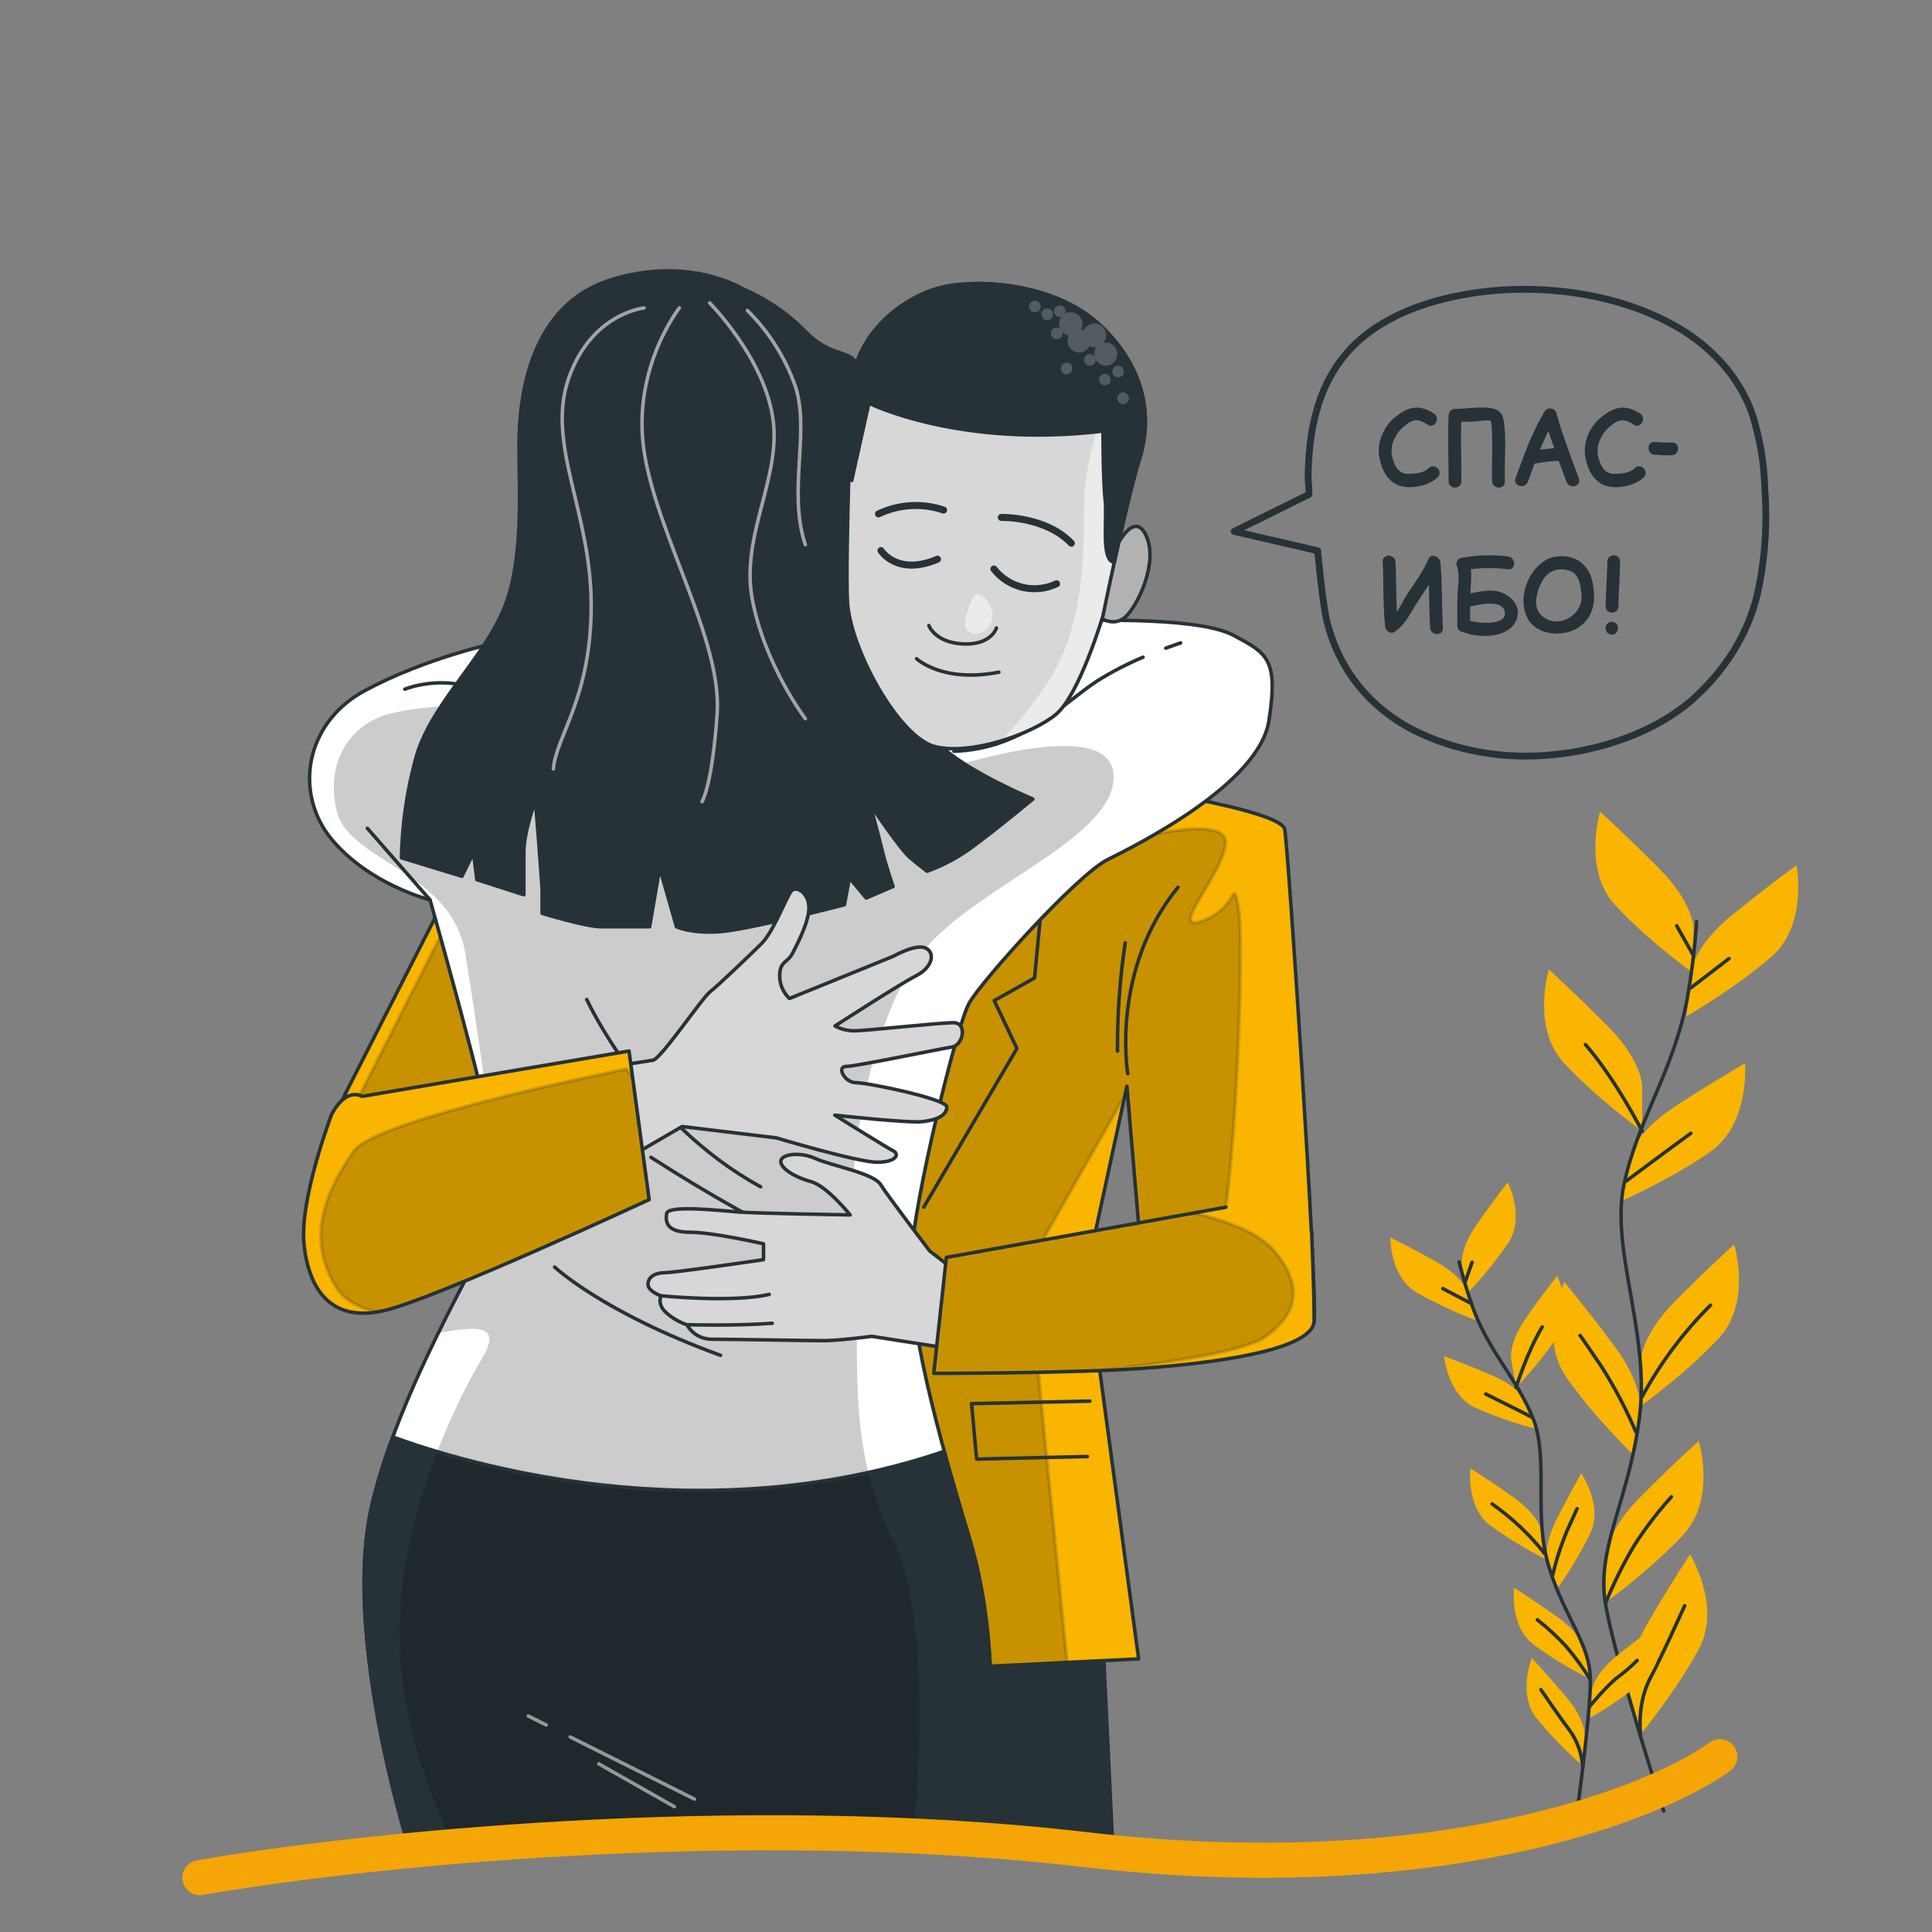 <?xml version="1.0" encoding="UTF-8"?> <svg xmlns="http://www.w3.org/2000/svg" width="551" height="551" viewBox="0 0 551 551" fill="none"><rect x="0" y="0" width="551" height="551" fill="#808080" stroke="none"/> <path d="M482.974 264.656C482.974 264.656 482.974 257.449 472.879 247.366C462.785 237.283 456.349 231.508 456.349 231.508C456.349 231.508 451.302 248.038 460.669 258.176C470.036 268.315 483.018 277.627 483.018 277.627L482.974 264.656Z" fill="#F9B500"></path> <path d="M468.35 309.662C468.35 309.662 468.35 302.455 458.256 292.371C448.161 282.288 441.726 276.514 441.726 276.514C441.726 276.514 436.678 293.044 446.057 303.182C455.435 313.32 468.35 322.632 468.35 322.632V309.662Z" fill="#F9B500"></path> <path d="M482.334 276.932C482.334 276.932 483.095 269.769 494.192 260.799C505.289 251.829 512.353 246.782 512.353 246.782C512.353 246.782 515.659 263.797 505.234 272.844C494.809 281.891 480.99 289.837 480.99 289.837L482.334 276.932Z" fill="#F9B500"></path> <path d="M464.647 330.082C464.647 330.082 466.157 323.04 478.136 315.282C490.115 307.524 497.663 303.259 497.663 303.259C497.663 303.259 499.118 320.517 487.844 328.429C476.571 336.341 461.925 342.755 461.925 342.755L464.647 330.082Z" fill="#F9B500"></path> <path d="M467.975 388.036C467.975 388.036 467.975 380.829 478.059 370.746C488.142 360.662 494.589 354.888 494.589 354.888C494.589 354.888 499.636 371.418 490.269 381.545C480.902 391.673 467.931 401.007 467.931 401.007L467.975 388.036Z" fill="#F9B500"></path> <path d="M467.799 402.23C467.799 402.23 468.824 395.089 460.272 383.672C451.721 372.255 446.123 365.621 446.123 365.621C446.123 365.621 438.772 381.314 446.608 392.631C454.443 403.949 465.959 415.068 465.959 415.068L467.799 402.23Z" fill="#F9B500"></path> <path d="M457.859 444.106C457.859 444.106 457.859 436.899 467.942 426.804C478.026 416.71 484.472 410.958 484.472 410.958C484.472 410.958 489.519 427.488 480.152 437.615C470.785 447.742 457.815 457.076 457.815 457.076L457.859 444.106Z" fill="#F9B500"></path> <path d="M464.592 482.114C464.592 482.114 462.763 475.138 469.97 462.818C477.177 450.498 481.993 443.291 481.993 443.291C481.993 443.291 491.062 458.046 484.56 470.179C478.059 482.312 467.876 494.655 467.876 494.655L464.592 482.114Z" fill="#F9B500"></path> <path d="M483.877 262.816C483.368 270.318 482.448 277.786 481.122 285.187C477.133 305.794 467.16 319.084 463.171 337.697C459.181 356.31 470.631 380.289 467.579 404.191C464.526 428.094 455.203 441.395 457.87 457.352C460.537 473.309 474.488 516.507 474.488 516.507" stroke="#263238" stroke-linecap="round" stroke-linejoin="round"></path> <path d="M482.235 281.726L493.112 273.384" stroke="#263238" stroke-linecap="round" stroke-linejoin="round"></path> <path d="M482.742 272.117L478.191 264.028" stroke="#263238" stroke-linecap="round" stroke-linejoin="round"></path> <path d="M463.777 336.848C463.777 336.848 472.879 330.016 482.235 323.194" stroke="#263238" stroke-linecap="round" stroke-linejoin="round"></path> <path d="M468.35 322.632C468.35 322.632 460.768 307.766 452.162 297.904" stroke="#263238" stroke-linecap="round" stroke-linejoin="round"></path> <path d="M468.35 398.285C473.544 388.707 480.104 379.935 487.822 372.244" stroke="#263238" stroke-linecap="round" stroke-linejoin="round"></path> <path d="M466.554 408.401C463.791 401.894 460.492 395.628 456.691 389.667C451.39 381.832 450.63 380.851 450.63 380.851" stroke="#263238" stroke-linecap="round" stroke-linejoin="round"></path> <path d="M457.859 457.33C460.162 451.619 462.9 446.093 466.047 440.8C469.2 435.88 472.753 431.229 476.67 426.893" stroke="#263238" stroke-linecap="round" stroke-linejoin="round"></path> <path d="M467.876 494.655C467.876 494.655 466.774 486.026 470.598 478.698C474.422 471.369 478.698 461.738 480.472 457.958" stroke="#263238" stroke-linecap="round" stroke-linejoin="round"></path> <path d="M416.898 360.938C416.898 360.938 416.115 356.42 421.306 348.992C426.496 341.565 430.022 337.212 430.022 337.212C430.022 337.212 434.981 347.053 430.21 354.403C426.656 359.6 422.675 364.492 418.308 369.027L416.898 360.938Z" fill="#F9B500"></path> <path d="M430.97 387.562C430.97 387.562 430.188 383.044 435.378 375.628C440.569 368.211 444.106 363.88 444.106 363.88C444.106 363.88 449.065 373.732 444.282 381.072C440.733 386.272 436.756 391.167 432.392 395.706L430.97 387.562Z" fill="#F9B500"></path> <path d="M418.628 368.564C418.628 368.564 417.371 364.156 409.437 359.748C401.503 355.34 396.533 352.927 396.533 352.927C396.533 352.927 396.334 363.947 403.828 368.498C409.281 371.639 414.987 374.319 420.887 376.509L418.628 368.564Z" fill="#F9B500"></path> <path d="M435.488 400.026C435.488 400.026 433.78 395.772 425.427 392.213C417.074 388.653 411.872 386.791 411.872 386.791C411.872 386.791 412.831 397.811 420.766 401.502C426.527 404.041 432.491 406.091 438.596 407.63L435.488 400.026Z" fill="#F9B500"></path> <path d="M439.698 436.678C439.698 436.678 438.916 432.16 431.499 426.926C424.083 421.691 419.377 418.782 419.377 418.782C419.377 418.782 418.011 429.725 424.986 435.036C430.08 438.737 435.472 442.006 441.109 444.811L439.698 436.678Z" fill="#F9B500"></path> <path d="M441.34 445.528C441.34 445.528 439.918 441.12 444.051 433.075C448.183 425.03 450.96 420.215 450.96 420.215C450.96 420.215 457.275 429.262 453.583 437.207C450.81 442.859 447.566 448.267 443.886 453.374L441.34 445.528Z" fill="#F9B500"></path> <path d="M454.024 481.982C454.024 481.982 454.553 477.419 461.661 471.777C468.769 466.135 473.287 462.961 473.287 462.961C473.287 462.961 475.282 473.816 468.625 479.491C463.753 483.478 458.555 487.05 453.087 490.17L454.024 481.982Z" fill="#F9B500"></path> <path d="M452.129 470.73C452.129 470.73 451.346 466.212 443.93 460.989C436.513 455.765 431.808 452.845 431.808 452.845C431.808 452.845 430.441 463.777 437.417 469.088C442.507 472.793 447.9 476.063 453.539 478.863L452.129 470.73Z" fill="#F9B500"></path> <path d="M452.029 495.294C452.029 495.294 452.415 490.731 446.519 483.789C440.624 476.846 436.866 472.846 436.866 472.846C436.866 472.846 432.766 483.084 438.166 489.982C442.157 494.854 446.547 499.384 451.291 503.526L452.029 495.294Z" fill="#F9B500"></path> <path d="M416.126 359.88C417.267 364.518 418.657 369.09 420.292 373.578C425.03 386.064 432.722 393.315 437.241 404.555C441.759 415.796 437.241 432.105 441.704 446.729C446.167 461.352 453.506 468.714 453.572 479.006C453.638 489.299 449.616 517.94 449.616 517.94" stroke="#263238" stroke-linecap="round" stroke-linejoin="round"></path> <path d="M419.212 371.55L411.487 367.506" stroke="#263238" stroke-linecap="round" stroke-linejoin="round"></path> <path d="M417.856 365.588L419.829 360.012" stroke="#263238" stroke-linecap="round" stroke-linejoin="round"></path> <path d="M436.767 404.114C436.767 404.114 430.32 400.808 423.719 397.557" stroke="#263238" stroke-linecap="round" stroke-linejoin="round"></path> <path d="M432.381 395.706C432.381 395.706 435.521 385.557 439.841 378.438" stroke="#263238" stroke-linecap="round" stroke-linejoin="round"></path> <path d="M440.591 443.147C436.291 437.702 431.224 432.91 425.548 428.92" stroke="#263238" stroke-linecap="round" stroke-linejoin="round"></path> <path d="M442.795 449.296C443.821 444.92 445.211 440.637 446.949 436.491C449.429 430.981 449.792 430.276 449.792 430.276" stroke="#263238" stroke-linecap="round" stroke-linejoin="round"></path> <path d="M453.22 486.841C453.22 486.841 458.333 480.571 461.518 478.224C463.443 476.81 465.249 475.24 466.917 473.529" stroke="#263238" stroke-linecap="round" stroke-linejoin="round"></path> <path d="M453.572 479.039C451.501 475.698 449.181 472.519 446.63 469.529C444.118 466.787 441.383 464.258 438.453 461.969" stroke="#263238" stroke-linecap="round" stroke-linejoin="round"></path> <path d="M451.335 503.526C451.068 500.037 449.877 496.683 447.886 493.806C444.712 489.629 440.976 484.064 439.456 481.882" stroke="#263238" stroke-linecap="round" stroke-linejoin="round"></path> <path d="M373.209 141.056C373.547 140.88 373.073 136.979 373.073 136.648C373.141 123.193 375.631 108.36 386.82 97.814C394.208 90.86 404.803 86.518 415.776 84.358C435.071 80.446 457.532 82.738 474.567 91.268C476.433 92.19 478.24 93.191 479.98 94.265C489.785 100.436 496.815 109.07 499.978 118.829C502.053 125.684 503.179 132.707 503.334 139.767C504.066 149.64 503.362 159.55 501.236 169.289C498.576 180.724 492.011 191.315 482.293 199.848C472.172 208.576 457.18 213.953 442.581 215.276C428.719 216.662 414.693 214.125 402.854 208.091C389.405 201.016 381.462 189.676 378.404 177.08C377.146 171.912 375.793 157.068 375.793 157.068L351.979 151.558L373.209 141.056Z" stroke="#263238" stroke-width="1.94" stroke-linejoin="round"></path> <path d="M317.288 525.312L314.445 465.694L269.186 467.843L271.268 525.312H317.288Z" fill="#263238" stroke="#263238" stroke-linecap="round" stroke-linejoin="round"></path> <path d="M332.881 226.472C332.881 226.472 365.445 231.74 366.404 236.533C367.363 241.327 375.782 367.991 374.79 376.609C373.798 385.226 350.127 377.81 339.107 375.418C328.087 373.027 325.696 360.563 325.696 360.563L321.387 309.805L309.893 362.966L324.737 473.111L266.331 475.987H179.152V209.711C179.152 209.711 269.67 211.143 274.938 210.669C280.206 210.196 332.881 226.472 332.881 226.472Z" fill="#F9B500"></path> <mask id="mask0_48_10320" style="mask-type:luminance" maskUnits="userSpaceOnUse" x="179" y="209" width="196" height="267"> <path d="M332.881 226.472C332.881 226.472 365.445 231.74 366.404 236.533C367.363 241.327 375.782 367.991 374.79 376.609C373.798 385.226 350.127 377.81 339.107 375.418C328.087 373.027 325.696 360.563 325.696 360.563L321.387 309.805L309.893 362.966L324.737 473.111L266.331 475.987H179.152V209.711C179.152 209.711 269.67 211.143 274.938 210.669C280.206 210.196 332.881 226.472 332.881 226.472Z" fill="white"></path> </mask> <g mask="url(#mask0_48_10320)"> <path opacity="0.2" d="M346.601 358.337C352.232 346.149 355.042 268.293 353.213 258.915C351.384 249.537 353.213 258.915 342.887 262.662C332.562 266.409 349.499 248.589 349.499 240.148C349.499 231.707 319.481 240.148 319.481 240.148L323.007 223.431C307.469 218.747 278.839 210.317 275.026 210.669C269.759 211.143 179.24 209.711 179.24 209.711V475.987H266.397L304.328 474.125L293.132 361.148L320.329 313.31L320.395 314.412L321.387 309.816L325.696 360.575C326.053 362.126 326.57 363.637 327.239 365.082C332.804 366.228 342.722 366.834 346.601 358.337Z" fill="black" stroke="#263238" stroke-linecap="round" stroke-linejoin="round"></path> </g> <path d="M332.881 226.472C332.881 226.472 365.445 231.74 366.404 236.533C367.363 241.327 375.782 367.991 374.79 376.609C373.798 385.226 350.127 377.81 339.107 375.418C328.087 373.027 325.696 360.563 325.696 360.563L321.387 309.805L309.893 362.966L324.737 473.111L266.331 475.987H179.152V209.711C179.152 209.711 269.67 211.143 274.938 210.669C280.206 210.196 332.881 226.472 332.881 226.472Z" stroke="#263238" stroke-linecap="round" stroke-linejoin="round"></path> <path d="M300.075 226.472L295.049 278.916L283.556 285.374L290.024 299.028L263.444 344.287" stroke="#263238" stroke-linecap="round" stroke-linejoin="round"></path> <path d="M125.088 259.752L98.64 311.624C98.64 311.624 91.235 326.445 90.772 336.639C90.309 346.832 106.982 353.312 118.553 351.924C130.124 350.535 138.003 335.25 142.643 325.057C147.282 314.863 157.465 288.008 157.465 274.574C157.465 261.141 135.271 246.319 125.088 259.752Z" fill="#F9B500" stroke="#263238" stroke-linecap="round" stroke-linejoin="round"></path> <path opacity="0.2" d="M128.835 260.689L102.486 312.56C102.486 312.56 95.07 327.382 94.607 337.576C94.144 347.769 110.773 354.249 122.322 352.86C133.871 351.472 141.772 336.187 146.401 325.994C151.029 315.8 161.256 288.944 161.256 275.5C161.256 262.056 139.028 247.267 128.835 260.689Z" fill="black" stroke="#263238" stroke-linecap="round" stroke-linejoin="round"></path> <path d="M141.32 183.373C141.32 183.373 121.198 187.682 103.963 197.016C86.727 206.349 83.851 226.472 94.618 239.398C105.384 252.325 122.642 256.645 122.642 256.645C122.642 256.645 144.913 334.942 143.469 342.843C142.026 350.745 114.74 392.433 106.112 429.053C97.483 465.672 116.173 525.312 116.173 525.312H279.269C279.269 525.312 288.603 478.621 276.393 438.387C264.182 398.153 259.146 374.471 259.863 358.657C260.579 342.843 272.789 292.537 276.393 286.101C279.996 279.666 307.249 249.46 315.899 245.151C324.55 240.842 359.01 223.596 361.875 205.644C364.74 187.693 361.158 186.238 351.825 181.213C342.491 176.188 315.183 176.904 304.439 176.904C293.694 176.904 201.666 173.312 201.666 173.312L141.32 183.373Z" fill="white"></path> <mask id="mask1_48_10320" style="mask-type:luminance" maskUnits="userSpaceOnUse" x="88" y="173" width="275" height="353"> <path d="M141.32 183.373C141.32 183.373 121.198 187.682 103.963 197.016C86.727 206.349 83.851 226.472 94.618 239.398C105.384 252.325 122.642 256.645 122.642 256.645C122.642 256.645 144.913 334.942 143.469 342.843C142.026 350.745 114.74 392.433 106.112 429.053C97.483 465.672 116.173 525.312 116.173 525.312H279.269C279.269 525.312 288.603 478.621 276.393 438.387C264.182 398.153 259.146 374.471 259.863 358.657C260.579 342.843 272.789 292.537 276.393 286.101C279.996 279.666 307.249 249.46 315.899 245.151C324.55 240.842 359.01 223.596 361.875 205.644C364.74 187.693 361.158 186.238 351.825 181.213C342.491 176.188 315.183 176.904 304.439 176.904C293.694 176.904 201.666 173.312 201.666 173.312L141.32 183.373Z" fill="white"></path> </mask> <g mask="url(#mask1_48_10320)"> <path opacity="0.2" d="M132.736 272.04C136.483 295.49 139.348 317.067 139.348 317.067H138.764C141.849 329.807 143.998 340.209 143.513 342.865C142.72 347.218 134.102 361.798 125.066 380.135C135.403 378.383 143.591 377.237 137.463 387.441C129.022 401.514 112.117 437.152 114.013 470.918C115.313 494.357 123.843 515.405 128.945 525.334H260.414C262.618 501.84 264.756 459.071 254.672 439.026C240.159 410.164 246.231 384.598 243.421 359.252C240.611 333.906 248.104 288.9 264.028 270.387C279.952 251.873 319.393 238.252 317.519 220.433C315.646 202.614 263.114 221.37 263.114 221.37C263.114 221.37 254.672 211.044 241.536 211.044C228.401 211.044 166.501 200.729 153.376 200.729C140.252 200.729 122.421 200.729 111.17 203.539C99.918 206.349 92.436 217.612 96.16 231.684C99.885 245.757 128.934 248.589 132.736 272.04Z" fill="black"></path> </g> <path d="M141.32 183.373C141.32 183.373 121.198 187.682 103.963 197.016C86.727 206.349 83.851 226.472 94.618 239.398C105.384 252.325 122.642 256.645 122.642 256.645C122.642 256.645 144.913 334.942 143.469 342.843C142.026 350.745 114.74 392.433 106.112 429.053C97.483 465.672 116.173 525.312 116.173 525.312H279.269C279.269 525.312 288.603 478.621 276.393 438.387C264.182 398.153 259.146 374.471 259.863 358.657C260.579 342.843 272.789 292.537 276.393 286.101C279.996 279.666 307.249 249.46 315.899 245.151C324.55 240.842 359.01 223.596 361.875 205.644C364.74 187.693 361.158 186.238 351.825 181.213C342.491 176.188 315.183 176.904 304.439 176.904C293.694 176.904 201.666 173.312 201.666 173.312L141.32 183.373Z" stroke="#263238" stroke-linecap="round" stroke-linejoin="round"></path> <path d="M167.339 285.054C167.339 285.054 183.362 320.153 216.929 338.468" stroke="#263238" stroke-linecap="round" stroke-linejoin="round"></path> <path d="M185.654 330.071C201.844 340.504 218.659 349.933 236.004 358.304" stroke="#263238" stroke-linecap="round" stroke-linejoin="round"></path> <path d="M158.181 361.357C158.181 361.357 171.912 374.327 205.49 386.538" stroke="#263238" stroke-linecap="round" stroke-linejoin="round"></path> <path d="M276.371 438.387C273.66 429.449 271.301 421.328 269.274 413.922C199.164 437.736 131.931 417.107 112.029 409.823C109.67 416.107 107.694 422.529 106.112 429.053C97.494 465.694 116.173 525.312 116.173 525.312H279.269C279.269 525.312 288.581 478.621 276.371 438.387Z" fill="#263238"></path> <mask id="mask2_48_10320" style="mask-type:luminance" maskUnits="userSpaceOnUse" x="103" y="409" width="180" height="117"> <path d="M276.371 438.387C273.66 429.449 271.301 421.328 269.274 413.922C199.164 437.736 131.931 417.107 112.029 409.823C109.67 416.107 107.694 422.529 106.112 429.053C97.494 465.694 116.173 525.312 116.173 525.312H279.269C279.269 525.312 288.581 478.621 276.371 438.387Z" fill="white"></path> </mask> <g mask="url(#mask2_48_10320)"> <path opacity="0.2" d="M132.736 272.04C136.483 295.49 139.348 317.067 139.348 317.067H138.764C141.849 329.807 143.998 340.209 143.513 342.865C142.72 347.218 134.102 361.798 125.066 380.135C135.403 378.383 143.591 377.237 137.463 387.441C129.022 401.514 112.117 437.152 114.013 470.918C115.313 494.357 123.843 515.405 128.945 525.334H260.414C262.618 501.84 264.756 459.071 254.672 439.026C240.159 410.164 246.231 384.598 243.421 359.252C240.611 333.906 248.104 288.9 264.028 270.387C279.952 251.873 319.393 238.252 317.519 220.433C315.646 202.614 263.114 221.37 263.114 221.37C263.114 221.37 254.672 211.044 241.536 211.044C228.401 211.044 166.501 200.729 153.376 200.729C140.252 200.729 122.421 200.729 111.17 203.539C99.918 206.349 92.436 217.612 96.16 231.684C99.885 245.757 128.934 248.589 132.736 272.04Z" fill="black" stroke="#263238" stroke-linecap="round" stroke-linejoin="round"></path> <path d="M162.622 495.382L198.062 513.102" stroke="#989898" stroke-linecap="round" stroke-linejoin="round"></path> <path d="M150.654 489.398L155.779 491.955" stroke="#989898" stroke-linecap="round" stroke-linejoin="round"></path> <path d="M170.766 503.041L192.321 515.262" stroke="#989898" stroke-linecap="round" stroke-linejoin="round"></path> </g> <path d="M276.371 438.387C273.66 429.449 271.301 421.328 269.274 413.922C199.164 437.736 131.931 417.107 112.029 409.823C109.67 416.107 107.694 422.529 106.112 429.053C97.494 465.694 116.173 525.312 116.173 525.312H279.269C279.269 525.312 288.581 478.621 276.371 438.387Z" stroke="#263238" stroke-linecap="round" stroke-linejoin="round"></path> <path d="M326.005 187.428C321.499 189.313 317.153 191.561 313.012 194.15C302.951 200.608 292.173 213.546 272.062 214.262" stroke="#263238" stroke-linecap="round" stroke-linejoin="round"></path> <path d="M336.716 183.373C336.716 183.373 335.063 183.891 332.473 184.849" stroke="#263238" stroke-linecap="round" stroke-linejoin="round"></path> <path d="M122.642 256.645L104.767 236.225" stroke="#263238" stroke-linecap="round" stroke-linejoin="round"></path> <path d="M115.457 196.553C115.457 196.553 128.427 191.208 139.866 198.834" stroke="#263238" stroke-linecap="round" stroke-linejoin="round"></path> <path d="M211.716 82.319C211.716 82.319 196.387 72.732 173.885 79.928C151.382 87.124 148.021 112.492 148.021 126.862C148.021 141.232 149.453 160.859 143.227 174.744C137.001 188.629 123.115 201.093 118.807 215.452C116.13 224.959 114.682 234.769 114.498 244.644L131.733 249.912L135.039 243.211L135.998 250.87L149.398 255.179V243.233C149.398 237.007 152.704 228.389 152.704 228.389C152.704 228.389 154.611 251.851 154.611 254.253V260.48C154.611 260.48 167.063 264.304 171.372 264.304H185.268L188.144 247.542L192.927 264.304C192.927 264.304 196.762 266.221 204.906 265.747C213.05 265.273 240.82 258.033 240.82 258.033L242.253 250.374L247.046 256.116L254.705 252.81C254.705 252.81 252.788 247.542 251.399 241.79C250.011 236.037 248.093 229.337 248.093 229.337C248.093 229.337 256.766 242.275 259.609 244.644C262.452 247.013 264.392 248.479 264.392 248.479C269.396 246.668 274.085 244.083 278.288 240.82C286.002 235.068 294.565 227.883 294.565 227.883C294.565 227.883 277.329 220.698 269.219 213.557C261.108 206.416 248.148 186.734 246.231 168.055C244.313 149.376 247.19 119.688 245.757 108.668C244.324 97.648 239.046 103.886 229.943 94.783C224.752 89.464 218.556 85.228 211.716 82.319Z" fill="#263238" stroke="#263238" stroke-linecap="round" stroke-linejoin="round"></path> <path d="M183.703 87.829C183.703 87.829 168.606 89.262 162.148 107.996C155.691 126.73 168.606 146.015 168.606 172.595C168.606 199.175 158.545 209.953 157.828 219.287" stroke="#A4A4A4" stroke-linecap="round" stroke-linejoin="round"></path> <path d="M193.754 87.829C193.754 87.829 180.111 105.065 183.703 128.769C187.296 152.473 205.975 182.645 204.531 203.484C203.088 224.323 200.222 228.632 200.222 228.632" stroke="#A4A4A4" stroke-linecap="round" stroke-linejoin="round"></path> <path d="M202.382 86.386C202.382 86.386 217.469 101.472 220.334 118.718C223.199 135.965 211 152.484 214.592 171.152C218.185 189.819 229.679 204.972 229.679 204.972" stroke="#A4A4A4" stroke-linecap="round" stroke-linejoin="round"></path> <path d="M213.149 88.546C219.271 94.602 223.939 101.968 226.803 110.09C231.111 123.027 224.599 140.263 229.679 155.349" stroke="#A4A4A4" stroke-linecap="round" stroke-linejoin="round"></path> <path d="M318.147 156.33C318.147 156.33 323.404 145.122 326.908 152.825C330.413 160.528 324.451 172.794 320.946 175.967C317.442 179.141 312.549 175.967 312.549 174.568C312.549 173.168 318.147 156.33 318.147 156.33Z" fill="#B2B2B2" stroke="#263238" stroke-linecap="round" stroke-linejoin="round"></path> <path d="M242.903 111.302C242.903 111.302 241.074 157.85 241.68 171.328C242.286 184.805 256.38 210.526 266.794 212.972C277.208 215.419 294.344 209.303 301.088 203.793C307.833 198.283 314.566 175.615 314.566 175.615C314.566 175.615 321.31 142.555 324.98 130.907C328.649 119.258 326.82 105.186 313.96 92.932C301.099 80.677 279.048 79.454 268.635 81.912C258.221 84.369 243.542 94.772 242.903 111.302Z" fill="#D7D7D7"></path> <mask id="mask3_48_10320" style="mask-type:luminance" maskUnits="userSpaceOnUse" x="241" y="80" width="86" height="134"> <path d="M242.903 111.302C242.903 111.302 241.074 157.85 241.68 171.328C242.286 184.805 256.38 210.526 266.794 212.972C277.208 215.419 294.344 209.303 301.088 203.793C307.833 198.283 314.566 175.615 314.566 175.615C314.566 175.615 321.31 142.555 324.98 130.907C328.649 119.258 326.82 105.186 313.96 92.932C301.099 80.677 279.048 79.454 268.635 81.912C258.221 84.369 243.542 94.772 242.903 111.302Z" fill="white"></path> </mask> <g mask="url(#mask3_48_10320)"> <path opacity="0.5" d="M309.232 143.062C309.232 159.592 308.571 178.788 299.975 192.652C295.827 199.425 290.929 205.709 285.374 211.386C291.788 209.468 297.727 206.57 301.088 203.826C307.833 198.316 314.566 175.648 314.566 175.648C314.566 175.648 321.31 142.588 324.98 130.94C326.604 125.91 327.051 120.575 326.287 115.346C325.523 110.116 323.567 105.132 320.572 100.778C318.147 106.508 309.232 128.747 309.232 143.062Z" fill="white"></path> <path opacity="0.5" d="M277.517 170.248C277.517 170.248 273.406 178.844 276.415 180.342C279.423 181.841 283.148 178.844 283.148 175.482C283.148 172.121 279.004 167.636 277.517 170.248Z" fill="white"></path> </g> <path d="M242.903 111.302C242.903 111.302 241.074 157.85 241.68 171.328C242.286 184.805 256.38 210.526 266.794 212.972C277.208 215.419 294.344 209.303 301.088 203.793C307.833 198.283 314.566 175.615 314.566 175.615C314.566 175.615 321.31 142.555 324.98 130.907C328.649 119.258 326.82 105.186 313.96 92.932C301.099 80.677 279.048 79.454 268.635 81.912C258.221 84.369 243.542 94.772 242.903 111.302Z" stroke="#263238" stroke-linecap="round" stroke-linejoin="round"></path> <path d="M250.54 146.566C256.352 143.804 263.01 143.409 269.108 145.464" stroke="#263238" stroke-width="2" stroke-linecap="round" stroke-linejoin="round"></path> <path d="M285.572 147.569C285.572 147.569 298.179 147.216 305.541 154.93" stroke="#263238" stroke-width="2" stroke-linecap="round" stroke-linejoin="round"></path> <path d="M251.256 157.024C251.256 157.024 255.807 164.385 267.367 159.481" stroke="#263238" stroke-width="2" stroke-linecap="round" stroke-linejoin="round"></path> <path d="M283.467 162.281C285.525 164.906 288.414 166.753 291.661 167.518C294.907 168.283 298.318 167.921 301.331 166.49" stroke="#263238" stroke-width="2" stroke-linecap="round" stroke-linejoin="round"></path> <path d="M264.91 178.392C264.91 178.392 266.662 183.296 274.718 183.648C282.773 184.001 284.173 179.097 284.173 179.097" stroke="#263238" stroke-linecap="round" stroke-linejoin="round"></path> <path d="M261.405 187.858C261.405 187.858 268.756 194.856 284.867 191.704" stroke="#263238" stroke-linecap="round" stroke-linejoin="round"></path> <path d="M268.635 81.956C258.221 84.402 243.542 94.772 242.903 111.302C242.903 111.302 242.451 122.939 242.065 136.262L242.903 137.034L247.807 114.994C247.807 114.994 273.527 127.854 314.566 122.95C314.566 122.95 314.566 137.045 315.183 142.555C315.8 148.065 313.96 159.702 317.629 160.319C317.629 160.319 317.751 160.319 317.806 160.319C320.01 150.048 322.974 137.287 324.98 130.929C328.649 119.291 326.82 105.208 313.96 92.954C301.099 80.699 279.048 79.498 268.635 81.956Z" fill="#263238" stroke="#263238" stroke-linecap="round" stroke-linejoin="round"></path> <g opacity="0.2"> <path d="M315.359 104.293C316.236 104.293 317.077 103.945 317.697 103.325C318.317 102.705 318.665 101.864 318.665 100.987C318.665 100.11 318.317 99.27 317.697 98.65C317.077 98.03 316.236 97.681 315.359 97.681C315.137 97.681 314.916 97.704 314.698 97.747C315.277 97.08 315.567 96.209 315.504 95.328C315.44 94.446 315.03 93.626 314.362 93.047C313.694 92.469 312.824 92.179 311.942 92.242C311.061 92.305 310.241 92.716 309.662 93.383C309.44 93.607 309.254 93.863 309.111 94.144C308.858 94.026 308.592 93.941 308.318 93.89C308.652 93.257 308.771 92.531 308.658 91.824C308.544 91.116 308.204 90.465 307.688 89.967C307.172 89.47 306.508 89.154 305.797 89.066C305.086 88.979 304.365 89.125 303.744 89.482C303.827 89.312 303.883 89.13 303.91 88.942C303.947 88.615 303.886 88.285 303.735 87.992C303.584 87.7 303.35 87.458 303.062 87.299C302.774 87.139 302.446 87.069 302.118 87.096C301.79 87.124 301.477 87.248 301.22 87.453C300.962 87.658 300.771 87.935 300.671 88.248C300.571 88.562 300.566 88.898 300.657 89.214C300.748 89.531 300.931 89.813 301.182 90.025C301.433 90.238 301.742 90.371 302.069 90.408C302.287 90.453 302.512 90.453 302.73 90.408C302.377 90.865 302.149 91.406 302.07 91.979C301.99 92.551 302.062 93.134 302.279 93.67C302.065 93.534 301.824 93.447 301.573 93.416C301.244 93.38 300.911 93.443 300.618 93.597C300.325 93.751 300.084 93.989 299.927 94.281C299.769 94.572 299.703 94.904 299.735 95.234C299.768 95.563 299.898 95.876 300.109 96.131C300.32 96.386 300.603 96.573 300.92 96.667C301.238 96.76 301.577 96.757 301.893 96.657C302.208 96.557 302.487 96.366 302.694 96.106C302.9 95.847 303.024 95.532 303.05 95.202C303.072 95.059 303.072 94.914 303.05 94.772C303.53 95.25 304.146 95.57 304.813 95.687C304.575 96.142 304.45 96.649 304.45 97.163C304.434 97.909 304.67 98.639 305.122 99.233C305.573 99.827 306.212 100.251 306.934 100.437C307.657 100.622 308.421 100.557 309.103 100.253C309.784 99.949 310.342 99.423 310.687 98.761C311.322 99.049 312.03 99.134 312.715 99.004C312.29 99.57 312.058 100.257 312.053 100.965C312.053 101.184 312.075 101.402 312.12 101.615C311.986 101.443 311.82 101.299 311.631 101.191C311.442 101.084 311.234 101.014 311.018 100.987C310.691 100.952 310.361 101.015 310.069 101.167C309.778 101.32 309.538 101.555 309.381 101.843C309.223 102.132 309.154 102.46 309.183 102.788C309.212 103.115 309.337 103.427 309.543 103.683C309.748 103.94 310.026 104.129 310.339 104.228C310.652 104.328 310.988 104.332 311.304 104.24C311.62 104.149 311.901 103.966 312.113 103.714C312.325 103.463 312.457 103.154 312.494 102.828C312.5 102.732 312.5 102.637 312.494 102.541C312.772 103.062 313.184 103.5 313.688 103.808C314.192 104.116 314.769 104.284 315.359 104.293Z" fill="white"></path> <path d="M300.328 89.802C300.363 89.475 300.3 89.145 300.148 88.854C299.996 88.563 299.76 88.323 299.472 88.165C299.184 88.008 298.855 87.939 298.528 87.968C298.2 87.996 297.888 88.122 297.632 88.327C297.376 88.533 297.186 88.81 297.087 89.124C296.988 89.437 296.984 89.773 297.075 90.088C297.167 90.404 297.35 90.686 297.601 90.898C297.853 91.109 298.161 91.242 298.488 91.279C298.706 91.303 298.926 91.284 299.137 91.223C299.347 91.162 299.544 91.06 299.715 90.923C299.886 90.786 300.028 90.616 300.133 90.424C300.239 90.231 300.305 90.02 300.328 89.802Z" fill="white"></path> <path d="M295.336 85.769C295.009 85.734 294.679 85.796 294.388 85.949C294.097 86.101 293.857 86.336 293.699 86.625C293.541 86.913 293.473 87.242 293.501 87.569C293.53 87.897 293.655 88.208 293.861 88.465C294.067 88.721 294.344 88.911 294.657 89.01C294.971 89.109 295.307 89.113 295.622 89.022C295.938 88.93 296.22 88.747 296.432 88.496C296.643 88.244 296.776 87.936 296.813 87.609C296.859 87.169 296.73 86.73 296.453 86.385C296.177 86.04 295.775 85.819 295.336 85.769Z" fill="white"></path> <path d="M320.528 106.156C320.565 105.829 320.504 105.498 320.353 105.205C320.203 104.913 319.968 104.672 319.68 104.512C319.392 104.353 319.064 104.282 318.736 104.31C318.408 104.337 318.095 104.461 317.838 104.666C317.58 104.871 317.389 105.148 317.289 105.462C317.189 105.775 317.184 106.111 317.275 106.428C317.366 106.744 317.549 107.026 317.8 107.239C318.052 107.451 318.36 107.584 318.687 107.621C319.126 107.671 319.566 107.544 319.911 107.27C320.256 106.995 320.478 106.594 320.528 106.156Z" fill="white"></path> <path d="M315.293 106.63C314.855 106.583 314.416 106.713 314.073 106.99C313.73 107.266 313.511 107.668 313.464 108.106C313.432 108.536 313.568 108.962 313.844 109.293C314.119 109.625 314.513 109.836 314.941 109.883C315.37 109.931 315.8 109.81 316.141 109.546C316.482 109.282 316.708 108.896 316.77 108.47C316.816 108.03 316.687 107.59 316.411 107.246C316.134 106.901 315.732 106.679 315.293 106.63Z" fill="white"></path> <path d="M304.383 103.412C304.056 103.375 303.726 103.435 303.433 103.586C303.141 103.737 302.899 103.971 302.74 104.259C302.58 104.547 302.51 104.876 302.537 105.204C302.565 105.532 302.689 105.844 302.894 106.102C303.099 106.359 303.376 106.55 303.689 106.65C304.003 106.75 304.339 106.755 304.655 106.664C304.972 106.573 305.254 106.391 305.467 106.139C305.679 105.888 305.812 105.579 305.849 105.252C305.899 104.814 305.772 104.374 305.497 104.028C305.222 103.683 304.822 103.462 304.383 103.412Z" fill="white"></path> <path d="M320.484 111.93C320.156 111.895 319.826 111.958 319.534 112.11C319.242 112.263 319.002 112.499 318.845 112.788C318.687 113.077 318.619 113.406 318.648 113.734C318.678 114.062 318.804 114.374 319.011 114.63C319.218 114.886 319.496 115.075 319.81 115.173C320.124 115.271 320.461 115.274 320.776 115.181C321.092 115.087 321.373 114.903 321.584 114.65C321.795 114.397 321.926 114.087 321.96 113.76C322.007 113.321 321.877 112.882 321.6 112.539C321.323 112.197 320.922 111.977 320.484 111.93Z" fill="white"></path> </g> <path d="M274.211 363.792L265.152 356.783C265.152 356.783 253.207 341.135 251.146 337.84C249.085 334.545 237.139 332.484 232.599 330.424C228.059 328.363 222.681 329.178 222.681 331.239C222.681 333.3 226.803 335.779 231.332 337.014C235.861 338.248 242.462 346.491 242.462 346.491C242.462 346.491 216.091 346.072 210.735 345.664C205.38 345.257 190.547 343.604 190.139 346.072C189.731 348.541 190.139 351.428 196.751 351.428C203.363 351.428 217.755 354.734 217.755 354.734V359.252C217.755 359.252 192.63 362.955 189.742 362.955C186.855 362.955 184.805 364.189 184.805 366.261C184.805 368.332 188.508 369.567 188.508 369.567C188.508 369.567 187.274 372.046 190.161 374.515C191.848 375.983 193.806 377.106 195.925 377.821C196.622 379.067 197.639 380.106 198.871 380.831C200.102 381.555 201.505 381.938 202.933 381.942C207.87 381.942 230.946 382.35 235.068 382.35C239.189 382.35 248.655 381.116 248.655 381.116L272.194 384.807L274.211 363.792Z" fill="#D7D7D7" stroke="#263238" stroke-linecap="round" stroke-linejoin="round"></path> <path d="M188.519 369.556C188.519 369.556 209.116 371.616 219.375 369.148" stroke="#263238" stroke-linecap="round" stroke-linejoin="round"></path> <path d="M195.936 377.799C195.936 377.799 209.16 378.206 220.246 377.391" stroke="#263238" stroke-linecap="round" stroke-linejoin="round"></path> <path d="M349.643 344.287L269.902 358.613L266.309 391.673C266.309 391.673 306.543 391.673 325.939 390.24C345.334 388.808 374.79 385.215 374.79 376.586C374.79 367.958 374.074 351.45 374.074 351.45" fill="#F9B500"></path> <mask id="mask4_48_10320" style="mask-type:luminance" maskUnits="userSpaceOnUse" x="266" y="344" width="109" height="48"> <path d="M349.643 344.287L269.902 358.613L266.309 391.673C266.309 391.673 306.543 391.673 325.939 390.24C345.334 388.808 374.79 385.215 374.79 376.586C374.79 367.958 374.074 351.45 374.074 351.45" fill="white"></path> </mask> <g mask="url(#mask4_48_10320)"> <path opacity="0.2" d="M340.408 345.951L269.88 358.657L266.287 391.717C266.287 391.717 293.033 391.717 313.431 390.946C333.355 388.687 354.921 385.436 360.817 381.27C372.068 373.336 370.085 364.74 363.462 356.795C358.227 350.436 345.422 347.064 340.408 345.951Z" fill="black" stroke="#263238" stroke-linecap="round" stroke-linejoin="round"></path> </g> <path d="M349.643 344.287L269.902 358.613L266.309 391.673C266.309 391.673 306.543 391.673 325.939 390.24C345.334 388.808 374.79 385.215 374.79 376.586C374.79 367.958 374.074 351.45 374.074 351.45" stroke="#263238" stroke-linecap="round" stroke-linejoin="round"></path> <path d="M102.85 314.864C102.85 314.864 183.902 302.83 186.238 302.367C188.574 301.904 200.134 284.735 202.448 282.917C204.763 281.098 214.03 272.26 217.27 269.02C220.51 265.78 224.213 256.05 225.612 254.198C227.012 252.347 230.704 254.661 230.704 258.827C230.704 262.992 227.464 269.02 226.075 271.797C224.687 274.574 222.362 274.112 222.362 278.277C222.354 279.493 222.597 280.697 223.077 281.814C223.557 282.931 224.262 283.937 225.15 284.768L254.782 272.723C254.782 272.723 261.273 269.02 264.05 270.409C266.827 271.797 265.902 275.919 261.273 278.277C256.645 280.635 238.131 292.603 238.131 292.603C239.827 293.509 241.719 293.986 243.641 293.992C246.881 293.992 267.72 291.677 271.885 291.677C276.051 291.677 274.662 298.168 271.423 298.631C268.183 299.094 244.104 304.141 241.316 304.141C238.528 304.141 240.853 308.769 244.104 308.769C247.355 308.769 270.034 313.398 270.034 315.723C270.034 318.048 267.257 319.426 263.091 319.889C258.926 320.351 238.076 318.037 238.076 318.037C238.076 318.037 252.898 327.294 254.749 328.22C256.601 329.145 255.675 331.46 250.121 331.46C244.567 331.46 221.403 324.517 221.403 324.517L194.547 321.277C194.547 321.277 146.841 349.059 128.317 359.715C109.792 370.371 100.998 372.3 95.874 367.209C90.75 362.117 88.006 342.656 90.364 334.788C91.633 330.299 93.335 325.944 95.444 321.784" fill="#D7D7D7"></path> <path d="M102.85 314.864C102.85 314.864 183.902 302.83 186.238 302.367C188.574 301.904 200.134 284.735 202.448 282.917C204.763 281.098 214.03 272.26 217.27 269.02C220.51 265.78 224.213 256.05 225.612 254.198C227.012 252.347 230.704 254.661 230.704 258.827C230.704 262.992 227.464 269.02 226.075 271.797C224.687 274.574 222.362 274.112 222.362 278.277C222.354 279.493 222.597 280.697 223.077 281.814C223.557 282.931 224.262 283.937 225.15 284.768L254.782 272.723C254.782 272.723 261.273 269.02 264.05 270.409C266.827 271.797 265.902 275.919 261.273 278.277C256.645 280.635 238.131 292.603 238.131 292.603C239.827 293.509 241.719 293.986 243.641 293.992C246.881 293.992 267.72 291.677 271.885 291.677C276.051 291.677 274.662 298.168 271.423 298.631C268.183 299.094 244.104 304.141 241.316 304.141C238.528 304.141 240.853 308.769 244.104 308.769C247.355 308.769 270.034 313.398 270.034 315.723C270.034 318.048 267.257 319.426 263.091 319.889C258.926 320.351 238.076 318.037 238.076 318.037C238.076 318.037 252.898 327.294 254.749 328.22C256.601 329.145 255.675 331.46 250.121 331.46C244.567 331.46 221.403 324.517 221.403 324.517L194.547 321.277C194.547 321.277 146.841 349.059 128.317 359.715C109.792 370.371 100.998 372.3 95.874 367.209C90.75 362.117 88.006 342.656 90.364 334.788C91.633 330.299 93.335 325.944 95.444 321.784" stroke="#263238" stroke-linecap="round" stroke-linejoin="round"></path> <path d="M94.618 317.706C94.618 317.706 85.284 342.127 86.716 355.064C88.149 368.002 94.618 377.325 109.704 373.743C124.79 370.162 185.136 342.127 185.136 342.127L179.395 299.744L103.246 312.681C103.246 312.681 98.927 309.805 94.618 317.706Z" fill="#F9B500"></path> <mask id="mask5_48_10320" style="mask-type:luminance" maskUnits="userSpaceOnUse" x="86" y="299" width="100" height="76"> <path d="M94.618 317.706C94.618 317.706 85.284 342.127 86.716 355.064C88.149 368.002 94.618 377.325 109.704 373.743C124.79 370.162 185.136 342.127 185.136 342.127L179.395 299.744L103.246 312.681C103.246 312.681 98.927 309.805 94.618 317.706Z" fill="white"></path> </mask> <g mask="url(#mask5_48_10320)"> <path opacity="0.2" d="M100.844 328.319C94.563 337.576 86.287 351.681 95.907 367.208C98.111 370.669 102.155 372.884 107.39 374.184C108.139 374.063 108.911 373.931 109.704 373.743C124.79 370.151 185.136 342.127 185.136 342.127L180.441 307.513L178.7 304.868C178.7 304.868 107.114 319.073 100.844 328.319Z" fill="black" stroke="#263238" stroke-linecap="round" stroke-linejoin="round"></path> </g> <path d="M94.618 317.706C94.618 317.706 85.284 342.127 86.716 355.064C88.149 368.002 94.618 377.325 109.704 373.743C124.79 370.162 185.136 342.127 185.136 342.127L179.395 299.744L103.246 312.681C103.246 312.681 98.927 309.805 94.618 317.706Z" stroke="#263238" stroke-linecap="round" stroke-linejoin="round"></path> <path d="M321.63 306.213C321.63 306.213 316.605 276.756 335.956 253.052" stroke="#263238" stroke-linecap="round" stroke-linejoin="round"></path> <path d="M320.913 268.888C319.366 279.099 318.629 289.417 318.709 299.744" stroke="#263238" stroke-linecap="round" stroke-linejoin="round"></path> <path d="M310.852 399.596L277.087 400.313L278.531 416.126L310.136 415.399" stroke="#263238" stroke-linecap="round" stroke-linejoin="round"></path> <path d="M407.458 133.519C407.732 133.235 408.025 133.069 408.337 133.021C408.66 132.962 408.962 132.981 409.246 133.079C409.529 133.177 409.783 133.338 410.007 133.562C410.232 133.777 410.393 134.026 410.491 134.31C410.588 134.593 410.608 134.896 410.549 135.218C410.491 135.53 410.325 135.823 410.051 136.097C409.661 136.487 409.197 136.844 408.66 137.166C408.132 137.488 407.561 137.771 406.946 138.016C406.34 138.25 405.706 138.445 405.042 138.602C404.377 138.748 403.713 138.846 403.049 138.895C402.395 138.953 401.755 138.958 401.13 138.909C400.505 138.86 399.924 138.753 399.387 138.587C398.459 138.304 397.649 137.879 396.956 137.312C396.272 136.746 395.686 136.092 395.198 135.35C394.719 134.607 394.329 133.802 394.026 132.933C393.733 132.063 393.508 131.175 393.352 130.267C393.176 129.241 393.157 128.206 393.293 127.161C393.43 126.116 393.694 125.11 394.084 124.144C394.475 123.177 394.978 122.264 395.593 121.404C396.218 120.545 396.931 119.783 397.732 119.119C398.689 118.328 399.612 117.693 400.5 117.215C401.399 116.727 402.297 116.424 403.196 116.307C404.104 116.189 405.032 116.263 405.979 116.526C406.926 116.79 407.932 117.269 408.997 117.962C409.319 118.177 409.543 118.436 409.67 118.738C409.797 119.031 409.846 119.334 409.817 119.646C409.797 119.949 409.705 120.237 409.539 120.511C409.382 120.784 409.182 121.004 408.938 121.17C408.694 121.326 408.416 121.409 408.103 121.419C407.8 121.429 407.483 121.326 407.151 121.111C406.663 120.789 406.189 120.521 405.73 120.306C405.281 120.081 404.827 119.939 404.368 119.881C403.918 119.822 403.455 119.861 402.976 119.998C402.507 120.135 402.009 120.394 401.482 120.774C401.013 121.116 400.559 121.478 400.12 121.858C399.68 122.239 399.28 122.659 398.918 123.118C398.479 123.685 398.103 124.275 397.791 124.891C397.478 125.506 397.239 126.141 397.073 126.795C396.917 127.449 396.843 128.123 396.853 128.816C396.873 129.5 396.99 130.193 397.205 130.896C397.39 131.521 397.61 132.103 397.864 132.64C398.118 133.167 398.43 133.626 398.801 134.017C399.172 134.397 399.617 134.69 400.134 134.896C400.652 135.101 401.272 135.184 401.995 135.145C402.444 135.125 402.917 135.096 403.416 135.057C403.923 135.008 404.417 134.93 404.895 134.822C405.383 134.705 405.847 134.544 406.287 134.339C406.726 134.134 407.117 133.86 407.458 133.519ZM428.772 119.559C429.026 121.004 429.177 122.469 429.226 123.953C429.285 125.428 429.299 126.912 429.27 128.406C429.25 129.891 429.216 131.375 429.167 132.859C429.128 134.344 429.138 135.818 429.197 137.283C429.216 137.674 429.138 138.001 428.962 138.265C428.796 138.528 428.582 138.724 428.318 138.851C428.054 138.987 427.761 139.056 427.439 139.056C427.126 139.056 426.833 138.987 426.56 138.851C426.287 138.724 426.052 138.528 425.857 138.265C425.671 138.001 425.569 137.674 425.549 137.283C425.5 136.082 425.481 134.881 425.491 133.68C425.51 132.469 425.53 131.263 425.549 130.062C425.569 128.86 425.579 127.659 425.579 126.458C425.579 125.247 425.544 124.041 425.476 122.84C425.447 122.381 425.422 121.907 425.403 121.419C425.383 120.931 425.291 120.467 425.125 120.027C425.105 119.969 425.017 119.93 424.861 119.91C424.705 119.891 424.514 119.881 424.29 119.881C424.065 119.881 423.816 119.891 423.542 119.91C423.279 119.93 423.025 119.954 422.781 119.983C422.546 120.003 422.336 120.022 422.151 120.042C421.975 120.062 421.858 120.076 421.799 120.086C420.94 120.193 420.095 120.257 419.265 120.276C418.435 120.296 417.59 120.296 416.731 120.276C416.692 121.683 416.672 123.099 416.672 124.524C416.682 125.94 416.692 127.361 416.702 128.787C416.721 130.203 416.741 131.624 416.76 133.05C416.78 134.466 416.79 135.877 416.79 137.283C416.79 137.674 416.697 138.001 416.511 138.265C416.335 138.528 416.111 138.724 415.837 138.851C415.574 138.987 415.281 139.056 414.958 139.056C414.646 139.056 414.353 138.987 414.08 138.851C413.816 138.724 413.591 138.528 413.406 138.265C413.23 138.001 413.142 137.674 413.142 137.283C413.142 135.721 413.127 134.153 413.098 132.581C413.079 131.009 413.059 129.437 413.04 127.864C413.03 126.282 413.025 124.705 413.025 123.133C413.035 121.561 413.074 119.993 413.142 118.431C413.152 118.255 413.176 118.099 413.215 117.962C413.264 117.815 413.328 117.679 413.406 117.552C413.542 117.278 413.738 117.054 413.992 116.878C414.246 116.702 414.573 116.614 414.973 116.614C415.774 116.614 416.609 116.58 417.478 116.512C418.357 116.434 419.241 116.365 420.129 116.307C421.018 116.238 421.892 116.204 422.751 116.204C423.621 116.194 424.451 116.258 425.242 116.395C425.71 116.473 426.14 116.59 426.531 116.746C426.931 116.902 427.278 117.107 427.571 117.361C427.874 117.615 428.127 117.923 428.333 118.284C428.538 118.646 428.684 119.07 428.772 119.559ZM450.291 136.478C450.427 136.849 450.452 137.181 450.364 137.474C450.286 137.767 450.139 138.011 449.924 138.206C449.709 138.392 449.446 138.528 449.133 138.616C448.831 138.694 448.528 138.709 448.225 138.66C447.922 138.611 447.639 138.489 447.375 138.294C447.112 138.099 446.912 137.815 446.775 137.444C446.404 136.438 446.033 135.438 445.662 134.441C445.291 133.445 444.919 132.439 444.548 131.424C443.386 131.463 442.239 131.556 441.106 131.702C439.973 131.849 438.831 132.02 437.678 132.215H437.649C437.327 133.074 437.004 133.934 436.682 134.793C436.37 135.652 436.057 136.517 435.745 137.386C435.608 137.747 435.408 138.025 435.144 138.221C434.88 138.416 434.592 138.543 434.28 138.602C433.977 138.65 433.669 138.636 433.357 138.558C433.054 138.47 432.795 138.328 432.581 138.133C432.366 137.938 432.214 137.693 432.126 137.4C432.048 137.107 432.078 136.775 432.214 136.404C432.82 134.783 433.42 133.157 434.016 131.526C434.612 129.896 435.237 128.279 435.891 126.678C436.555 125.066 437.263 123.484 438.015 121.932C438.777 120.369 439.612 118.841 440.52 117.347C440.725 117.015 440.994 116.78 441.326 116.644C441.658 116.497 441.995 116.448 442.336 116.497C442.678 116.536 442.991 116.668 443.274 116.893C443.557 117.107 443.752 117.405 443.86 117.786C444.309 119.368 444.788 120.945 445.295 122.518C445.813 124.08 446.345 125.638 446.892 127.19C447.439 128.743 448 130.296 448.577 131.849C449.153 133.392 449.724 134.935 450.291 136.478ZM439.187 128.289C439.861 128.182 440.535 128.089 441.208 128.011C441.892 127.933 442.576 127.869 443.259 127.82C442.683 126.209 442.131 124.583 441.604 122.942C441.165 123.821 440.745 124.705 440.344 125.594C439.944 126.482 439.558 127.381 439.187 128.289ZM466.228 133.519C466.501 133.235 466.794 133.069 467.107 133.021C467.429 132.962 467.732 132.981 468.015 133.079C468.298 133.177 468.552 133.338 468.777 133.562C469.001 133.777 469.163 134.026 469.26 134.31C469.358 134.593 469.377 134.896 469.319 135.218C469.26 135.53 469.094 135.823 468.821 136.097C468.43 136.487 467.966 136.844 467.429 137.166C466.902 137.488 466.331 137.771 465.715 138.016C465.11 138.25 464.475 138.445 463.811 138.602C463.147 138.748 462.483 138.846 461.819 138.895C461.165 138.953 460.525 138.958 459.9 138.909C459.275 138.86 458.694 138.753 458.157 138.587C457.229 138.304 456.418 137.879 455.725 137.312C455.042 136.746 454.456 136.092 453.967 135.35C453.489 134.607 453.098 133.802 452.795 132.933C452.502 132.063 452.278 131.175 452.122 130.267C451.946 129.241 451.926 128.206 452.063 127.161C452.2 126.116 452.463 125.11 452.854 124.144C453.245 123.177 453.748 122.264 454.363 121.404C454.988 120.545 455.701 119.783 456.501 119.119C457.458 118.328 458.381 117.693 459.27 117.215C460.168 116.727 461.067 116.424 461.965 116.307C462.874 116.189 463.801 116.263 464.749 116.526C465.696 116.79 466.702 117.269 467.766 117.962C468.088 118.177 468.313 118.436 468.44 118.738C468.567 119.031 468.616 119.334 468.586 119.646C468.567 119.949 468.474 120.237 468.308 120.511C468.152 120.784 467.952 121.004 467.708 121.17C467.463 121.326 467.185 121.409 466.873 121.419C466.57 121.429 466.252 121.326 465.92 121.111C465.432 120.789 464.958 120.521 464.5 120.306C464.05 120.081 463.596 119.939 463.137 119.881C462.688 119.822 462.224 119.861 461.746 119.998C461.277 120.135 460.779 120.394 460.251 120.774C459.783 121.116 459.329 121.478 458.889 121.858C458.45 122.239 458.049 122.659 457.688 123.118C457.249 123.685 456.873 124.275 456.56 124.891C456.248 125.506 456.008 126.141 455.842 126.795C455.686 127.449 455.613 128.123 455.623 128.816C455.642 129.5 455.759 130.193 455.974 130.896C456.16 131.521 456.379 132.103 456.633 132.64C456.887 133.167 457.2 133.626 457.571 134.017C457.942 134.397 458.386 134.69 458.904 134.896C459.421 135.101 460.042 135.184 460.764 135.145C461.213 135.125 461.687 135.096 462.185 135.057C462.693 135.008 463.186 134.93 463.665 134.822C464.153 134.705 464.617 134.544 465.056 134.339C465.496 134.134 465.886 133.86 466.228 133.519ZM476.833 126.194C477.224 126.175 477.546 126.248 477.8 126.414C478.064 126.58 478.259 126.795 478.386 127.059C478.523 127.322 478.591 127.61 478.591 127.923C478.591 128.235 478.523 128.533 478.386 128.816C478.259 129.09 478.064 129.324 477.8 129.52C477.546 129.705 477.224 129.808 476.833 129.827C476.003 129.866 475.178 129.866 474.358 129.827C473.547 129.778 472.727 129.729 471.897 129.681C471.506 129.661 471.179 129.554 470.916 129.358C470.662 129.163 470.466 128.929 470.33 128.655C470.203 128.372 470.139 128.074 470.139 127.762C470.139 127.449 470.203 127.161 470.33 126.897C470.466 126.634 470.662 126.424 470.916 126.268C471.179 126.102 471.506 126.028 471.897 126.048C472.727 126.097 473.547 126.146 474.358 126.194C475.178 126.233 476.003 126.233 476.833 126.194ZM410.798 160.357C410.945 161.9 411.047 163.453 411.106 165.016C411.165 166.578 411.208 168.146 411.238 169.718C411.267 171.28 411.296 172.843 411.326 174.405C411.365 175.968 411.433 177.525 411.531 179.078C411.56 179.469 411.492 179.796 411.326 180.06C411.16 180.323 410.945 180.519 410.681 180.646C410.417 180.772 410.129 180.836 409.817 180.836C409.504 180.836 409.207 180.772 408.923 180.646C408.65 180.509 408.411 180.313 408.206 180.06C408.01 179.796 407.903 179.469 407.883 179.078C407.874 179.059 407.869 179.02 407.869 178.961V178.946C407.742 176.915 407.664 174.889 407.634 172.867C407.615 170.836 407.576 168.795 407.517 166.744C406.824 167.818 406.125 168.878 405.422 169.923C404.719 170.968 404.036 172.037 403.372 173.131C402.991 173.775 402.6 174.425 402.2 175.079C401.809 175.733 401.389 176.373 400.94 176.998C400.5 177.613 400.022 178.194 399.504 178.741C398.987 179.288 398.411 179.771 397.776 180.191C397.463 180.396 397.151 180.489 396.838 180.47C396.526 180.45 396.238 180.357 395.974 180.191C395.72 180.025 395.505 179.801 395.33 179.518C395.164 179.234 395.066 178.932 395.037 178.609C394.871 177.086 394.753 175.558 394.685 174.024C394.626 172.491 394.583 170.958 394.553 169.425C394.534 167.892 394.514 166.358 394.495 164.825C394.475 163.292 394.421 161.759 394.333 160.226C394.314 159.835 394.387 159.513 394.553 159.259C394.719 158.995 394.934 158.8 395.198 158.673C395.461 158.536 395.75 158.468 396.062 158.468C396.375 158.468 396.667 158.536 396.941 158.673C397.224 158.8 397.463 158.995 397.659 159.259C397.854 159.513 397.961 159.835 397.981 160.226C398.049 161.417 398.093 162.608 398.113 163.8C398.142 164.991 398.167 166.183 398.186 167.374C398.206 168.556 398.225 169.742 398.245 170.934C398.274 172.125 398.318 173.312 398.376 174.493C398.679 174.054 398.962 173.6 399.226 173.131C399.5 172.652 399.768 172.179 400.032 171.71C400.295 171.231 400.554 170.763 400.808 170.304C401.072 169.845 401.345 169.41 401.628 169C402.166 168.229 402.693 167.457 403.21 166.686C403.738 165.914 404.246 165.138 404.734 164.356C405.232 163.565 405.706 162.765 406.155 161.954C406.604 161.144 407.019 160.304 407.4 159.435C407.605 158.976 407.888 158.692 408.25 158.585C408.621 158.468 408.987 158.478 409.348 158.614C409.719 158.741 410.042 158.966 410.315 159.288C410.598 159.601 410.759 159.957 410.798 160.357ZM428.23 168.971C428.933 169.244 429.597 169.61 430.222 170.069C430.857 170.519 431.394 171.041 431.833 171.637C432.273 172.232 432.585 172.896 432.771 173.629C432.957 174.352 432.952 175.123 432.756 175.943C432.512 176.949 432.073 177.804 431.438 178.507C430.803 179.21 430.042 179.776 429.153 180.206C428.274 180.636 427.307 180.938 426.252 181.114C425.208 181.3 424.148 181.383 423.074 181.363C422 181.344 420.955 181.236 419.939 181.041C418.923 180.846 418.01 180.577 417.2 180.235C416.887 180.196 416.599 180.094 416.335 179.928C416.082 179.752 415.891 179.508 415.764 179.195C415.696 179.059 415.652 178.917 415.632 178.771C415.613 178.614 415.613 178.458 415.632 178.302C415.632 176.759 415.623 175.226 415.603 173.702C415.593 172.169 415.627 170.631 415.706 169.088C415.735 168.492 415.779 167.862 415.837 167.198C415.906 166.534 415.95 165.865 415.969 165.191C415.999 164.518 415.979 163.854 415.911 163.199C415.852 162.545 415.71 161.935 415.486 161.368C415.359 161.046 415.32 160.758 415.369 160.504C415.417 160.24 415.525 160.011 415.691 159.815C415.798 159.649 415.94 159.503 416.116 159.376C416.292 159.249 416.506 159.161 416.76 159.112C418.928 158.692 421.145 158.453 423.411 158.395C425.686 158.326 427.913 158.424 430.09 158.688C430.471 158.736 430.789 158.868 431.042 159.083C431.306 159.298 431.501 159.547 431.628 159.83C431.765 160.113 431.833 160.416 431.833 160.738C431.833 161.051 431.77 161.334 431.643 161.588C431.516 161.842 431.321 162.047 431.057 162.203C430.803 162.35 430.481 162.398 430.09 162.35C428.372 162.135 426.614 162.022 424.817 162.013C423.02 162.003 421.243 162.115 419.485 162.35C419.543 162.838 419.578 163.341 419.587 163.858C419.597 164.366 419.587 164.874 419.558 165.382C419.539 165.88 419.509 166.378 419.47 166.876C419.441 167.374 419.417 167.853 419.397 168.312L419.353 169.234C420.066 169.078 420.808 168.932 421.58 168.795C422.351 168.648 423.123 168.546 423.894 168.487C424.675 168.429 425.432 168.434 426.165 168.502C426.907 168.57 427.595 168.727 428.23 168.971ZM419.28 177.086C419.651 177.184 420.081 177.276 420.569 177.364C421.067 177.442 421.589 177.506 422.136 177.555C422.683 177.594 423.245 177.618 423.821 177.628C424.407 177.628 424.968 177.599 425.505 177.54C426.042 177.472 426.545 177.374 427.014 177.247C427.493 177.11 427.903 176.93 428.245 176.705C428.586 176.471 428.84 176.192 429.006 175.87C429.182 175.548 429.246 175.162 429.197 174.713C429.119 174.059 428.884 173.551 428.494 173.189C428.103 172.818 427.615 172.55 427.029 172.384C426.443 172.218 425.798 172.14 425.095 172.149C424.392 172.149 423.684 172.193 422.971 172.281C422.258 172.369 421.58 172.486 420.935 172.633C420.291 172.77 419.739 172.892 419.28 172.999C419.27 173.683 419.265 174.366 419.265 175.05C419.275 175.724 419.28 176.402 419.28 177.086ZM454.583 168.956C454.7 170.216 454.636 171.437 454.392 172.618C454.158 173.8 453.743 174.889 453.147 175.885C452.551 176.871 451.785 177.74 450.847 178.492C449.91 179.234 448.801 179.796 447.522 180.177C446.829 180.382 446.106 180.528 445.354 180.616C444.602 180.694 443.845 180.709 443.083 180.66C442.322 180.602 441.575 180.475 440.842 180.279C440.11 180.074 439.417 179.796 438.762 179.444C438.118 179.083 437.527 178.644 436.99 178.126C436.453 177.608 436.003 176.998 435.642 176.295C435.154 175.348 434.822 174.347 434.646 173.292C434.47 172.228 434.436 171.163 434.543 170.099C434.651 169.024 434.88 167.97 435.232 166.935C435.593 165.89 436.057 164.908 436.624 163.99C437.2 163.062 437.869 162.223 438.63 161.471C439.392 160.709 440.232 160.074 441.15 159.566C441.814 159.205 442.561 158.946 443.391 158.79C444.231 158.634 445.076 158.58 445.925 158.629C446.785 158.678 447.62 158.834 448.43 159.098C449.241 159.352 449.954 159.708 450.569 160.167C451.292 160.704 451.892 161.295 452.371 161.939C452.859 162.584 453.254 163.272 453.557 164.005C453.86 164.737 454.084 165.509 454.231 166.319C454.387 167.13 454.504 167.965 454.583 168.824C454.592 168.854 454.592 168.878 454.583 168.897C454.583 168.917 454.583 168.937 454.583 168.956ZM439.89 175.768C440.681 176.412 441.526 176.837 442.424 177.042C443.323 177.247 444.207 177.276 445.076 177.13C445.945 176.974 446.765 176.661 447.537 176.192C448.318 175.724 448.987 175.143 449.543 174.449C450.11 173.756 450.53 172.97 450.803 172.091C451.077 171.212 451.145 170.289 451.008 169.322C450.999 169.273 450.994 169.215 450.994 169.146C450.984 169.098 450.974 169.049 450.964 169C450.955 168.941 450.945 168.883 450.935 168.824C450.886 168.229 450.803 167.613 450.686 166.979C450.579 166.344 450.398 165.743 450.144 165.177C449.9 164.61 449.568 164.112 449.148 163.683C448.738 163.243 448.201 162.926 447.537 162.73C446.804 162.516 446.082 162.403 445.369 162.394C444.656 162.374 443.977 162.467 443.333 162.672C442.698 162.877 442.102 163.199 441.545 163.639C440.999 164.078 440.515 164.64 440.095 165.323C439.802 165.802 439.519 166.334 439.246 166.92C438.982 167.496 438.752 168.102 438.557 168.736C438.372 169.361 438.235 170.001 438.147 170.655C438.069 171.3 438.069 171.935 438.147 172.56C438.235 173.175 438.416 173.756 438.689 174.303C438.962 174.85 439.363 175.338 439.89 175.768ZM459.68 177.335C460.071 177.335 460.393 177.428 460.647 177.613C460.911 177.789 461.106 178.014 461.233 178.287C461.37 178.551 461.438 178.844 461.438 179.166C461.438 179.479 461.37 179.771 461.233 180.045C461.106 180.309 460.911 180.533 460.647 180.719C460.393 180.895 460.071 180.982 459.68 180.982C459.29 180.982 458.962 180.895 458.699 180.719C458.445 180.533 458.25 180.309 458.113 180.045C457.986 179.771 457.922 179.479 457.922 179.166C457.922 178.844 457.986 178.551 458.113 178.287C458.25 178.014 458.445 177.789 458.699 177.613C458.962 177.428 459.29 177.335 459.68 177.335ZM458.406 160.123C458.406 159.732 458.499 159.41 458.684 159.156C458.87 158.893 459.094 158.697 459.358 158.57C459.631 158.434 459.924 158.365 460.237 158.365C460.559 158.365 460.852 158.429 461.116 158.556C461.379 158.683 461.599 158.878 461.775 159.142C461.951 159.405 462.039 159.732 462.039 160.123C462.029 161.197 462 162.271 461.951 163.346C461.912 164.41 461.863 165.479 461.804 166.554C461.746 167.618 461.692 168.688 461.643 169.762C461.594 170.826 461.565 171.891 461.555 172.955C461.555 173.346 461.462 173.673 461.277 173.937C461.101 174.19 460.876 174.386 460.603 174.522C460.33 174.649 460.037 174.713 459.724 174.713C459.412 174.713 459.119 174.649 458.845 174.522C458.582 174.386 458.362 174.19 458.186 173.937C458.01 173.673 457.922 173.346 457.922 172.955C457.932 171.891 457.961 170.826 458.01 169.762C458.059 168.688 458.108 167.618 458.157 166.554C458.215 165.479 458.269 164.41 458.318 163.346C458.367 162.271 458.396 161.197 458.406 160.123Z" fill="#263238"></path> <path d="M57 535.5C99.667 528 209.9 515.9 309.5 527.5C409.1 539.1 471.667 514.667 490.5 501" stroke="#F5A505" stroke-width="10" stroke-linecap="round"></path> </svg> 